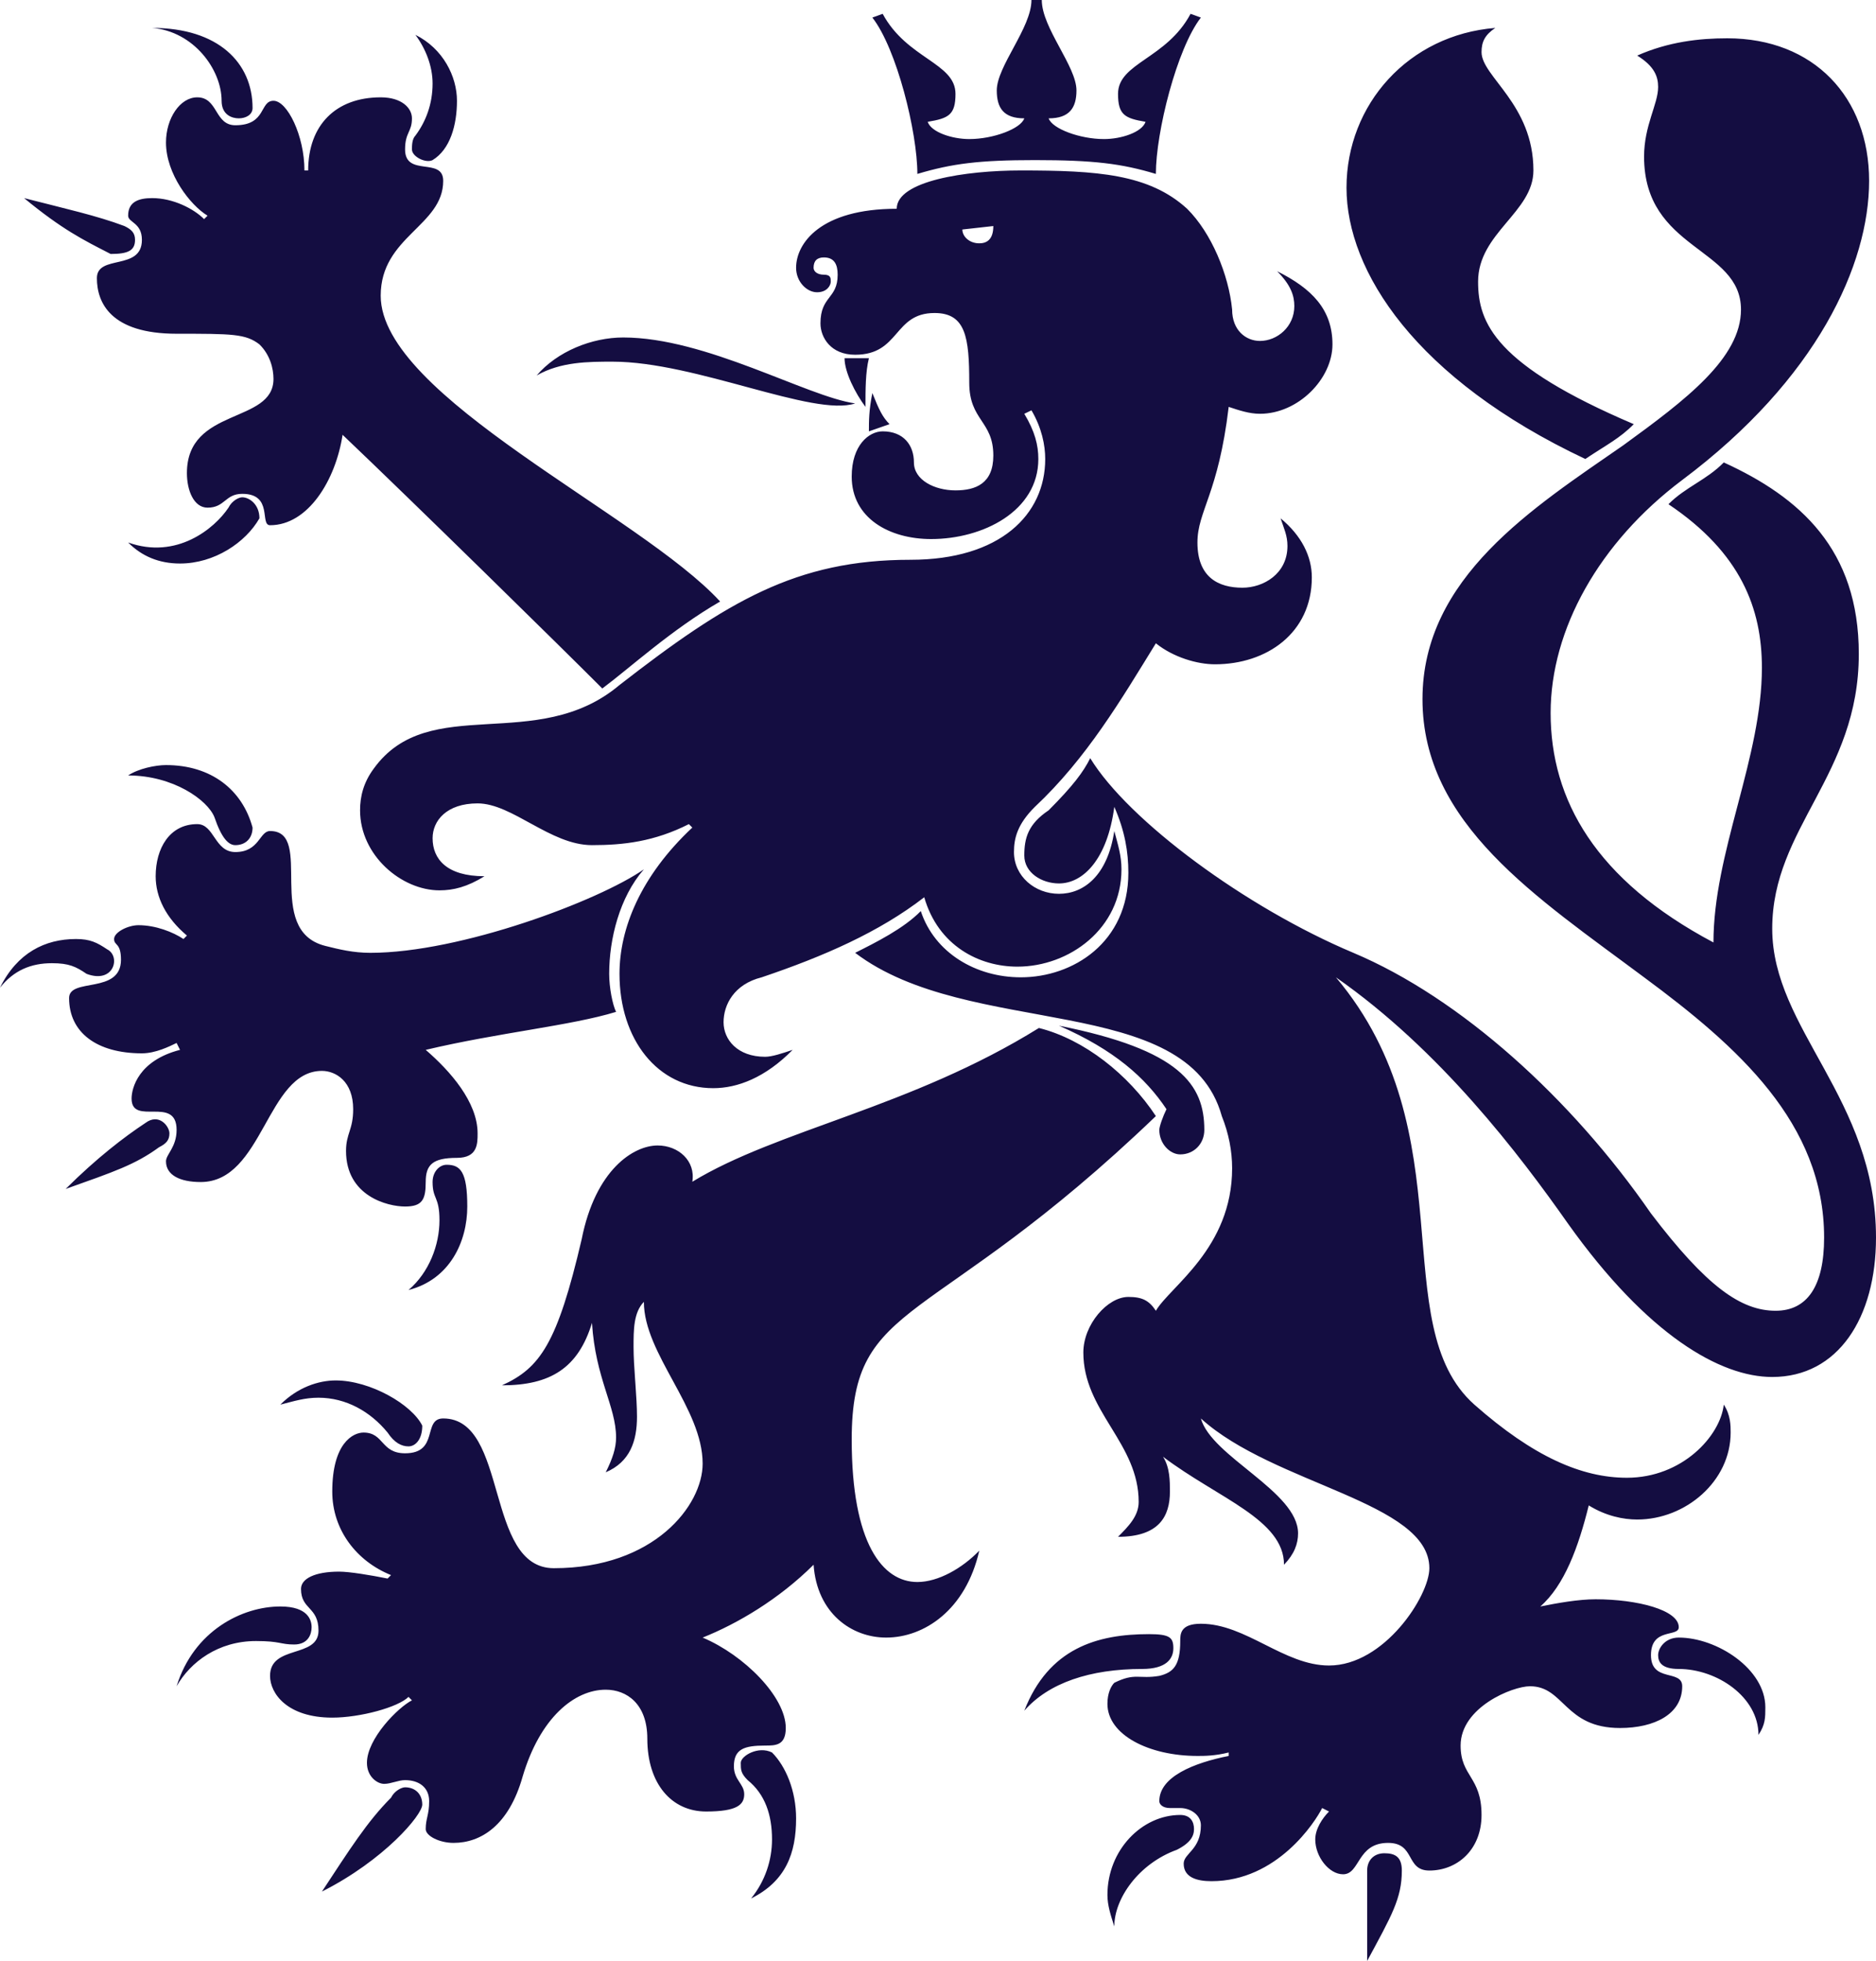 <svg 
 xmlns="http://www.w3.org/2000/svg"
 xmlns:xlink="http://www.w3.org/1999/xlink"
 width="134px" height="140px">
<path fill-rule="evenodd"  fill="rgb(20, 13, 65)"
 d="M120.158,34.270 C114.219,38.731 110.759,44.940 110.759,50.901 C110.759,57.110 113.974,62.825 122.390,67.286 C122.390,64.109 123.228,60.872 124.080,57.634 L124.161,57.326 C125.012,54.088 125.850,50.851 125.850,47.674 C125.850,43.460 124.356,39.471 119.175,35.997 C120.403,34.763 121.898,34.270 123.127,33.016 C128.574,35.504 132.772,39.225 132.772,46.687 C132.772,55.363 126.587,59.084 126.587,66.299 C126.587,73.474 134.000,78.429 134.000,88.358 C134.000,94.073 131.297,98.308 126.587,98.308 C122.881,98.308 117.680,95.327 112.008,87.371 C108.527,82.417 102.855,74.954 95.422,69.774 C104.821,80.916 98.882,94.566 105.312,100.282 C109.530,104.003 112.991,105.503 116.206,105.503 C120.158,105.503 122.881,102.523 123.127,100.282 C123.618,101.022 123.618,101.782 123.618,102.276 C123.618,105.750 120.403,108.485 116.943,108.485 C115.960,108.485 114.711,108.238 113.482,107.477 C112.745,110.458 111.742,113.192 110.022,114.693 C111.251,114.446 112.745,114.179 113.974,114.179 C116.943,114.179 119.912,114.940 119.912,116.173 C119.912,116.913 117.926,116.173 117.926,118.167 C117.926,120.141 120.158,119.154 120.158,120.388 C120.158,122.382 118.172,123.369 115.714,123.369 C111.742,123.369 111.742,120.388 109.285,120.388 C108.035,120.388 104.329,121.888 104.329,124.623 C104.329,126.842 105.824,126.842 105.824,129.577 C105.824,132.065 104.084,133.545 102.097,133.545 C100.377,133.545 101.114,131.571 99.148,131.571 C96.916,131.571 97.163,133.812 95.934,133.812 C94.930,133.812 93.947,132.558 93.947,131.324 C93.947,130.584 94.439,129.824 94.930,129.330 L94.439,129.083 C93.947,130.070 91.224,134.305 86.535,134.305 C85.531,134.305 84.549,134.059 84.549,133.051 C84.549,132.311 85.777,132.065 85.777,130.317 C85.777,129.577 85.040,129.083 84.303,129.083 L83.566,129.083 C83.074,129.083 82.808,128.837 82.808,128.590 C82.808,126.842 85.286,125.856 87.764,125.363 L87.764,125.116 C86.781,125.363 86.023,125.363 85.531,125.363 C82.071,125.363 79.102,123.862 79.102,121.642 C79.102,120.902 79.347,120.388 79.593,120.141 C81.088,119.401 81.334,119.894 82.808,119.647 C83.811,119.401 84.303,118.907 84.303,117.160 C84.303,116.667 84.303,115.926 85.777,115.926 C88.992,115.926 91.715,118.907 94.930,118.907 C98.882,118.907 102.097,113.933 102.097,111.959 C102.097,107.231 90.978,105.997 85.777,101.269 C86.535,104.003 92.719,106.490 92.719,109.471 C92.719,110.211 92.453,110.951 91.715,111.712 C91.715,108.485 87.026,106.984 83.074,104.003 C83.566,104.764 83.566,105.750 83.566,106.490 C83.566,108.238 82.808,109.718 79.860,109.718 C80.597,108.978 81.334,108.238 81.334,107.231 C81.334,105.156 80.376,103.560 79.404,101.971 L79.311,101.820 C78.339,100.231 77.382,98.635 77.382,96.561 C77.382,94.566 79.102,92.593 80.597,92.593 C81.580,92.593 82.071,92.840 82.563,93.580 C83.566,91.853 88.009,89.119 88.009,83.404 C88.009,82.170 87.764,80.916 87.272,79.683 C84.794,70.761 69.232,74.214 61.082,68.026 C62.556,67.286 64.543,66.299 65.771,65.045 C66.754,68.026 69.703,69.774 72.918,69.774 C76.644,69.774 80.597,67.286 80.597,62.311 C80.597,60.831 80.351,59.330 79.593,57.603 C79.102,61.324 77.382,63.072 75.641,63.072 C74.413,63.072 73.164,62.311 73.164,61.078 C73.164,59.844 73.430,58.837 74.904,57.850 C76.644,56.103 77.382,55.116 77.873,54.129 C80.597,58.590 88.992,64.799 96.671,68.026 C104.329,71.254 112.254,78.429 117.926,86.631 C121.898,91.853 124.356,93.580 126.833,93.580 C129.065,93.580 130.294,91.853 130.294,88.358 C130.294,80.176 124.110,74.708 117.434,69.774 C109.776,64.059 101.606,58.837 101.606,49.915 C101.606,41.219 109.530,36.244 115.960,31.783 C120.403,28.555 124.356,25.574 124.356,22.100 C124.356,17.639 117.434,17.885 117.434,11.183 C117.434,8.942 118.438,7.442 118.438,6.208 C118.438,5.468 118.172,4.728 116.943,3.968 C119.175,2.981 121.386,2.734 123.373,2.734 C129.556,2.734 133.508,6.949 133.508,12.910 C133.508,18.872 129.802,27.054 120.158,34.270 ZM116.697,30.282 C115.714,31.289 114.711,31.783 113.237,32.769 C101.114,27.054 96.179,19.365 96.179,13.404 C96.179,7.442 100.623,2.487 106.807,1.994 C106.070,2.487 105.824,2.981 105.824,3.721 C105.824,5.468 109.530,7.442 109.530,12.170 C109.530,15.151 105.578,16.631 105.578,20.106 C105.578,23.086 106.807,26.067 116.697,30.282 ZM62.065,30.796 C62.065,30.035 62.065,29.295 62.311,28.062 C62.802,29.295 63.048,29.788 63.539,30.282 L62.065,30.796 ZM89.996,29.542 C89.238,29.542 88.501,29.295 87.764,29.049 C87.026,35.257 85.531,36.490 85.531,38.731 C85.531,41.219 87.026,41.959 88.746,41.959 C90.241,41.959 91.961,40.972 91.961,38.978 C91.961,38.238 91.716,37.744 91.470,37.004 C92.964,38.238 93.702,39.718 93.702,41.219 C93.702,45.186 90.487,47.427 86.781,47.427 C85.531,47.427 83.812,46.934 82.562,45.927 C80.105,49.915 77.627,54.129 73.921,57.604 C72.672,58.837 72.426,59.844 72.426,60.831 C72.426,62.558 73.921,63.812 75.641,63.812 C77.382,63.812 79.102,62.558 79.593,59.330 C79.859,60.338 80.105,61.078 80.105,62.065 C80.105,66.299 76.378,69.013 72.672,69.013 C69.948,69.013 67.020,67.533 66.017,64.059 C62.802,66.546 58.850,68.273 54.407,69.774 C52.421,70.267 51.683,71.747 51.683,72.981 C51.683,74.214 52.666,75.448 54.653,75.448 C55.144,75.448 55.881,75.201 56.618,74.954 C54.653,76.948 52.666,77.689 50.946,77.689 C46.974,77.689 44.250,74.214 44.250,69.527 C44.250,66.299 45.745,62.558 49.451,59.084 L49.205,58.837 C46.728,60.091 44.517,60.338 42.284,60.338 C39.315,60.338 36.592,57.357 34.114,57.357 C31.903,57.357 30.900,58.590 30.900,59.844 C30.900,61.324 31.903,62.558 34.606,62.558 C33.377,63.319 32.394,63.565 31.391,63.565 C28.688,63.565 25.719,61.078 25.719,57.850 C25.719,56.863 25.965,55.856 26.701,54.869 C30.654,49.401 38.332,53.883 44.250,48.907 C51.929,42.945 56.864,39.965 65.034,39.965 C71.443,39.965 74.658,36.737 74.658,32.769 C74.658,31.783 74.413,30.549 73.676,29.295 L73.164,29.542 C73.921,30.796 74.167,31.783 74.167,32.769 C74.167,36.490 70.215,38.485 66.509,38.485 C63.540,38.485 60.836,37.004 60.836,34.023 C60.836,31.783 62.065,30.796 63.048,30.796 C64.543,30.796 65.280,31.783 65.280,33.016 C65.280,34.270 66.754,35.010 68.249,35.010 C69.703,35.010 70.952,34.517 70.952,32.523 C70.952,30.035 69.232,30.035 69.232,27.321 C69.232,24.094 68.986,22.347 66.754,22.347 C63.806,22.347 64.297,25.327 61.082,25.327 C59.341,25.327 58.605,24.094 58.605,23.086 C58.605,21.113 59.833,21.360 59.833,19.612 C59.833,18.872 59.587,18.379 58.850,18.379 C58.359,18.379 58.113,18.626 58.113,19.119 C58.113,19.365 58.359,19.612 58.850,19.612 C59.341,19.612 59.341,19.859 59.341,20.106 C59.341,20.352 59.096,20.866 58.359,20.866 C57.622,20.866 56.864,20.106 56.864,19.119 C56.864,17.372 58.605,14.905 64.051,14.905 C64.051,12.910 68.986,12.170 72.918,12.170 C78.364,12.170 82.071,12.417 84.794,14.905 C86.535,16.631 87.764,19.612 88.009,22.100 C88.009,23.580 88.992,24.341 89.996,24.341 C91.224,24.341 92.452,23.333 92.452,21.853 C92.452,21.113 92.207,20.352 91.224,19.365 C93.702,20.599 95.176,22.100 95.176,24.587 C95.176,27.054 92.719,29.542 89.996,29.542 ZM68.740,16.385 C68.740,16.878 69.232,17.372 69.949,17.372 C70.461,17.372 70.952,17.125 70.952,16.138 L68.740,16.385 ZM73.921,11.430 C69.949,11.430 68.003,11.677 65.526,12.417 C65.526,9.436 64.051,3.474 62.311,1.254 L63.048,0.987 C64.789,4.214 68.249,4.482 68.249,6.702 C68.249,8.203 67.758,8.449 66.263,8.696 C66.509,9.436 68.003,9.929 69.232,9.929 C70.952,9.929 72.918,9.189 73.164,8.449 C71.689,8.449 71.198,7.709 71.198,6.455 C71.198,4.728 73.675,1.994 73.675,-0.000 L74.413,-0.000 C74.413,1.994 76.890,4.728 76.890,6.455 C76.890,7.709 76.378,8.449 74.904,8.449 C75.150,9.189 77.136,9.929 78.856,9.929 C80.105,9.929 81.580,9.436 81.825,8.696 C80.351,8.449 79.859,8.203 79.859,6.702 C79.859,4.482 83.320,4.214 85.040,0.987 L85.777,1.254 C84.057,3.474 82.562,9.436 82.562,12.417 C80.105,11.677 78.119,11.430 73.921,11.430 ZM61.819,29.048 C61.082,28.062 60.325,26.561 60.325,25.574 L62.065,25.574 C61.819,26.561 61.819,27.815 61.819,29.048 ZM43.759,25.821 C42.039,25.821 40.053,25.821 38.332,26.808 C39.807,25.081 42.284,24.094 44.516,24.094 C50.434,24.094 57.622,28.308 61.082,28.802 C58.113,29.788 49.697,25.821 43.759,25.821 ZM30.899,11.430 C30.408,11.677 29.425,11.183 29.425,10.670 C29.425,10.423 29.425,9.929 29.671,9.683 C30.408,8.696 30.899,7.442 30.899,5.962 C30.899,4.728 30.408,3.474 29.671,2.487 C31.657,3.474 32.640,5.469 32.640,7.195 C32.640,8.942 32.148,10.670 30.899,11.430 ZM31.657,12.910 C31.657,16.138 27.193,16.878 27.193,21.113 C27.193,28.308 45.745,36.737 51.438,42.945 C47.977,44.940 45.008,47.674 43.022,49.154 C40.298,46.420 29.425,35.750 24.470,31.042 C23.978,34.270 22.012,37.498 19.289,37.498 C18.531,37.498 19.535,35.257 17.303,35.257 C16.074,35.257 16.074,36.244 14.825,36.244 C13.842,36.244 13.351,35.010 13.351,33.777 C13.351,29.048 19.535,30.282 19.535,27.054 C19.535,26.314 19.289,25.327 18.531,24.587 C17.548,23.827 16.566,23.827 12.614,23.827 C7.904,23.827 6.921,21.606 6.921,19.859 C6.921,18.132 10.136,19.365 10.136,17.125 C10.136,15.891 9.153,15.891 9.153,15.398 C9.153,14.411 9.890,14.144 10.873,14.144 C12.368,14.144 13.842,14.905 14.579,15.644 L14.825,15.398 C13.596,14.658 11.856,12.417 11.856,10.176 C11.856,8.449 12.859,6.949 14.088,6.949 C14.812,6.949 15.123,7.416 15.421,7.899 L15.478,7.992 C15.776,8.475 16.087,8.942 16.811,8.942 C19.043,8.942 18.531,7.195 19.535,7.195 C20.518,7.195 21.746,9.683 21.746,12.170 L22.012,12.170 C22.012,8.942 23.978,6.949 27.193,6.949 L27.211,6.949 C28.694,6.954 29.425,7.712 29.425,8.449 C29.425,9.436 28.934,9.436 28.934,10.670 C28.934,12.664 31.657,11.183 31.657,12.910 ZM17.057,8.449 C16.566,8.449 15.829,8.202 15.829,7.195 C15.829,4.975 13.842,2.241 10.873,1.994 C15.583,1.994 18.040,4.482 18.040,7.709 C18.040,8.202 17.549,8.449 17.057,8.449 ZM9.645,17.125 C9.645,17.885 9.153,18.132 7.904,18.132 C5.938,17.125 4.443,16.385 1.720,14.144 C4.689,14.905 6.921,15.398 8.887,16.138 C9.399,16.385 9.645,16.631 9.645,17.125 ZM7.658,67.779 C8.641,68.273 8.150,70.267 6.184,69.527 C5.426,69.013 4.935,68.766 3.706,68.766 C2.211,68.766 0.983,69.280 -0.000,70.514 C1.229,68.026 3.215,67.040 5.426,67.040 C6.430,67.040 6.921,67.286 7.658,67.779 ZM12.102,80.916 C12.102,81.410 11.856,81.656 11.365,81.903 C9.645,83.157 8.150,83.651 4.689,84.884 C6.921,82.664 8.887,81.163 10.382,80.176 C11.365,79.436 12.102,80.423 12.102,80.916 ZM18.040,59.084 C18.040,59.844 17.549,60.338 16.811,60.338 C16.320,60.338 15.829,59.844 15.317,58.343 C14.825,57.110 12.368,55.363 9.153,55.363 C9.890,54.869 11.119,54.622 11.856,54.622 C15.071,54.622 17.303,56.370 18.040,59.084 ZM16.320,36.244 C16.566,35.750 17.057,35.503 17.303,35.503 C17.794,35.503 18.531,35.997 18.531,37.004 C17.549,38.731 15.317,40.232 12.859,40.232 C11.365,40.232 10.136,39.718 9.153,38.731 C12.614,39.965 15.317,37.744 16.320,36.244 ZM9.399,78.429 C9.399,77.689 9.890,75.715 12.859,74.954 L12.614,74.461 C12.102,74.708 11.119,75.201 10.136,75.201 C6.921,75.201 4.935,73.721 4.935,71.254 C4.935,69.774 8.641,71.007 8.641,68.520 C8.641,67.286 8.150,67.533 8.150,67.040 C8.150,66.546 9.153,66.053 9.890,66.053 C11.119,66.053 12.368,66.546 13.105,67.040 L13.351,66.793 C11.856,65.539 11.119,64.059 11.119,62.558 C11.119,60.584 12.102,58.837 14.088,58.837 C15.317,58.837 15.317,60.831 16.811,60.831 C18.531,60.831 18.531,59.330 19.289,59.330 C22.504,59.330 18.798,66.423 23.241,67.533 C24.224,67.779 25.227,68.026 26.456,68.026 C32.886,68.026 42.776,64.306 45.991,62.065 C44.250,64.059 43.513,67.040 43.513,69.527 C43.513,70.514 43.759,71.747 44.005,72.241 C40.790,73.228 35.609,73.721 30.408,74.954 C32.149,76.455 34.114,78.676 34.114,80.916 C34.114,81.656 34.114,82.664 32.640,82.664 C30.899,82.664 30.408,83.157 30.408,84.390 C30.408,85.644 30.162,86.138 28.934,86.138 C27.685,86.138 24.716,85.398 24.716,82.170 C24.716,80.916 25.227,80.669 25.227,79.189 C25.227,77.195 23.978,76.455 22.995,76.455 C19.043,76.455 18.798,84.390 14.334,84.390 C12.859,84.390 11.856,83.897 11.856,82.910 C11.856,82.417 12.614,81.903 12.614,80.669 C12.614,78.182 9.399,80.423 9.399,78.429 ZM20.026,114.693 C22.013,114.693 22.258,115.680 22.258,116.173 C22.258,116.667 22.013,117.407 21.009,117.407 C20.026,117.407 20.026,117.160 18.286,117.160 C15.583,117.160 13.597,118.661 12.614,120.388 C13.842,116.420 17.303,114.693 20.026,114.693 ZM29.179,103.262 C28.688,103.262 28.176,103.016 27.685,102.276 C26.456,100.775 24.716,99.788 22.750,99.788 C21.746,99.788 21.009,100.035 20.026,100.282 C21.255,99.048 22.750,98.555 23.978,98.555 C26.456,98.555 29.425,100.282 30.162,101.782 C30.162,102.769 29.671,103.262 29.179,103.262 ZM31.903,83.157 C32.886,83.157 33.377,83.650 33.377,86.138 C33.377,88.625 32.149,91.339 29.179,92.100 C30.654,90.846 31.391,88.872 31.391,87.125 C31.391,85.398 30.899,85.645 30.899,84.390 C30.899,83.650 31.391,83.157 31.903,83.157 ZM75.641,73.228 C84.303,74.954 86.023,77.442 86.023,80.669 C86.023,81.656 85.286,82.417 84.303,82.417 C83.566,82.417 82.808,81.656 82.808,80.669 C82.808,80.423 83.074,79.682 83.320,79.189 C81.825,76.948 79.593,74.954 75.641,73.228 ZM22.750,116.420 C22.750,114.693 21.501,114.940 21.501,113.439 C21.501,112.699 22.504,112.205 24.224,112.205 C24.961,112.205 26.456,112.452 27.685,112.699 L27.930,112.452 C25.473,111.466 23.733,109.225 23.733,106.490 C23.733,103.016 25.227,102.276 25.965,102.276 C27.439,102.276 27.193,103.756 28.934,103.756 C31.391,103.756 30.162,101.269 31.657,101.269 C36.346,101.269 34.606,111.959 39.561,111.959 C46.728,111.959 50.189,107.477 50.189,104.496 C50.189,100.529 45.991,96.664 45.991,92.943 C45.254,93.703 45.254,94.937 45.254,96.170 C45.254,96.874 45.308,97.681 45.365,98.495 L45.388,98.820 C45.445,99.634 45.499,100.442 45.499,101.145 C45.499,102.872 45.008,104.373 43.267,105.113 C43.759,104.126 44.005,103.386 44.005,102.625 C44.005,100.405 42.530,98.411 42.285,94.444 C41.302,97.671 39.315,98.904 35.855,98.904 C38.578,97.671 39.807,95.923 41.547,88.481 C42.530,83.506 45.254,81.780 46.974,81.780 C48.469,81.780 49.697,82.890 49.451,84.370 C55.513,80.669 65.075,79.066 74.208,73.392 L74.227,73.397 C77.435,74.204 80.600,76.708 82.562,79.682 C66.509,95.081 60.836,92.593 60.836,102.769 C60.836,110.211 63.048,112.946 65.526,112.946 C67.021,112.946 68.741,111.959 69.949,110.705 C68.986,114.940 66.017,116.913 63.294,116.913 C60.836,116.913 58.359,115.187 58.113,111.712 C55.635,114.179 52.666,115.926 50.189,116.913 C53.158,118.167 56.127,121.148 56.127,123.368 C56.127,124.623 55.390,124.623 54.652,124.623 C53.158,124.623 52.421,124.869 52.421,126.103 C52.421,127.090 53.158,127.357 53.158,128.097 C53.158,128.837 52.666,129.330 50.434,129.330 C47.977,129.330 46.237,127.357 46.237,124.129 C46.237,121.642 44.762,120.634 43.267,120.634 C41.035,120.634 38.578,122.628 37.329,126.842 C36.346,130.317 34.360,131.571 32.394,131.571 C31.391,131.571 30.408,131.077 30.408,130.584 C30.408,129.824 30.654,129.577 30.654,128.590 C30.654,127.603 29.917,127.090 28.934,127.090 C28.442,127.090 27.930,127.357 27.439,127.357 C26.947,127.357 26.210,126.842 26.210,125.856 C26.210,124.129 28.442,121.888 29.425,121.395 L29.179,121.148 C28.442,121.888 25.719,122.628 23.733,122.628 C20.518,122.628 19.289,120.902 19.289,119.647 C19.289,117.407 22.750,118.414 22.750,116.420 ZM28.934,127.603 C29.671,127.603 30.162,128.097 30.162,128.837 C30.162,129.577 27.439,132.805 22.995,135.046 C24.961,132.065 26.210,130.070 27.930,128.344 C28.176,127.850 28.688,127.603 28.934,127.603 ZM52.912,125.856 C52.912,125.362 54.161,124.623 55.144,125.116 C56.127,126.103 56.864,127.850 56.864,129.824 C56.864,132.311 56.127,134.306 53.649,135.539 C54.652,134.306 55.144,132.805 55.144,131.324 C55.144,129.577 54.652,128.097 53.403,127.089 C52.912,126.596 52.912,126.349 52.912,125.856 ZM82.071,116.667 C83.566,116.667 83.811,116.913 83.811,117.674 C83.811,118.414 83.320,119.154 81.580,119.154 C77.873,119.154 74.904,120.141 73.164,122.135 C74.904,117.674 78.364,116.667 82.071,116.667 ZM84.303,129.577 C85.040,129.577 85.286,130.070 85.286,130.584 C85.286,131.078 85.040,131.571 84.057,132.065 C81.334,133.051 79.593,135.539 79.593,137.533 C79.347,136.772 79.102,136.032 79.102,135.292 C79.102,132.065 81.579,129.577 84.303,129.577 ZM98.882,132.311 C99.640,132.311 100.131,132.558 100.131,133.545 C100.131,135.539 99.394,136.772 97.654,140.000 L97.654,133.545 C97.654,132.805 98.145,132.311 98.882,132.311 ZM118.438,118.167 C118.438,117.674 118.929,116.913 119.912,116.913 C122.635,116.913 126.096,119.154 126.096,121.888 C126.096,122.628 126.096,123.122 125.605,123.862 C125.605,121.148 122.635,119.154 119.912,119.154 C118.683,119.154 118.438,118.661 118.438,118.167 Z"/>
</svg>
